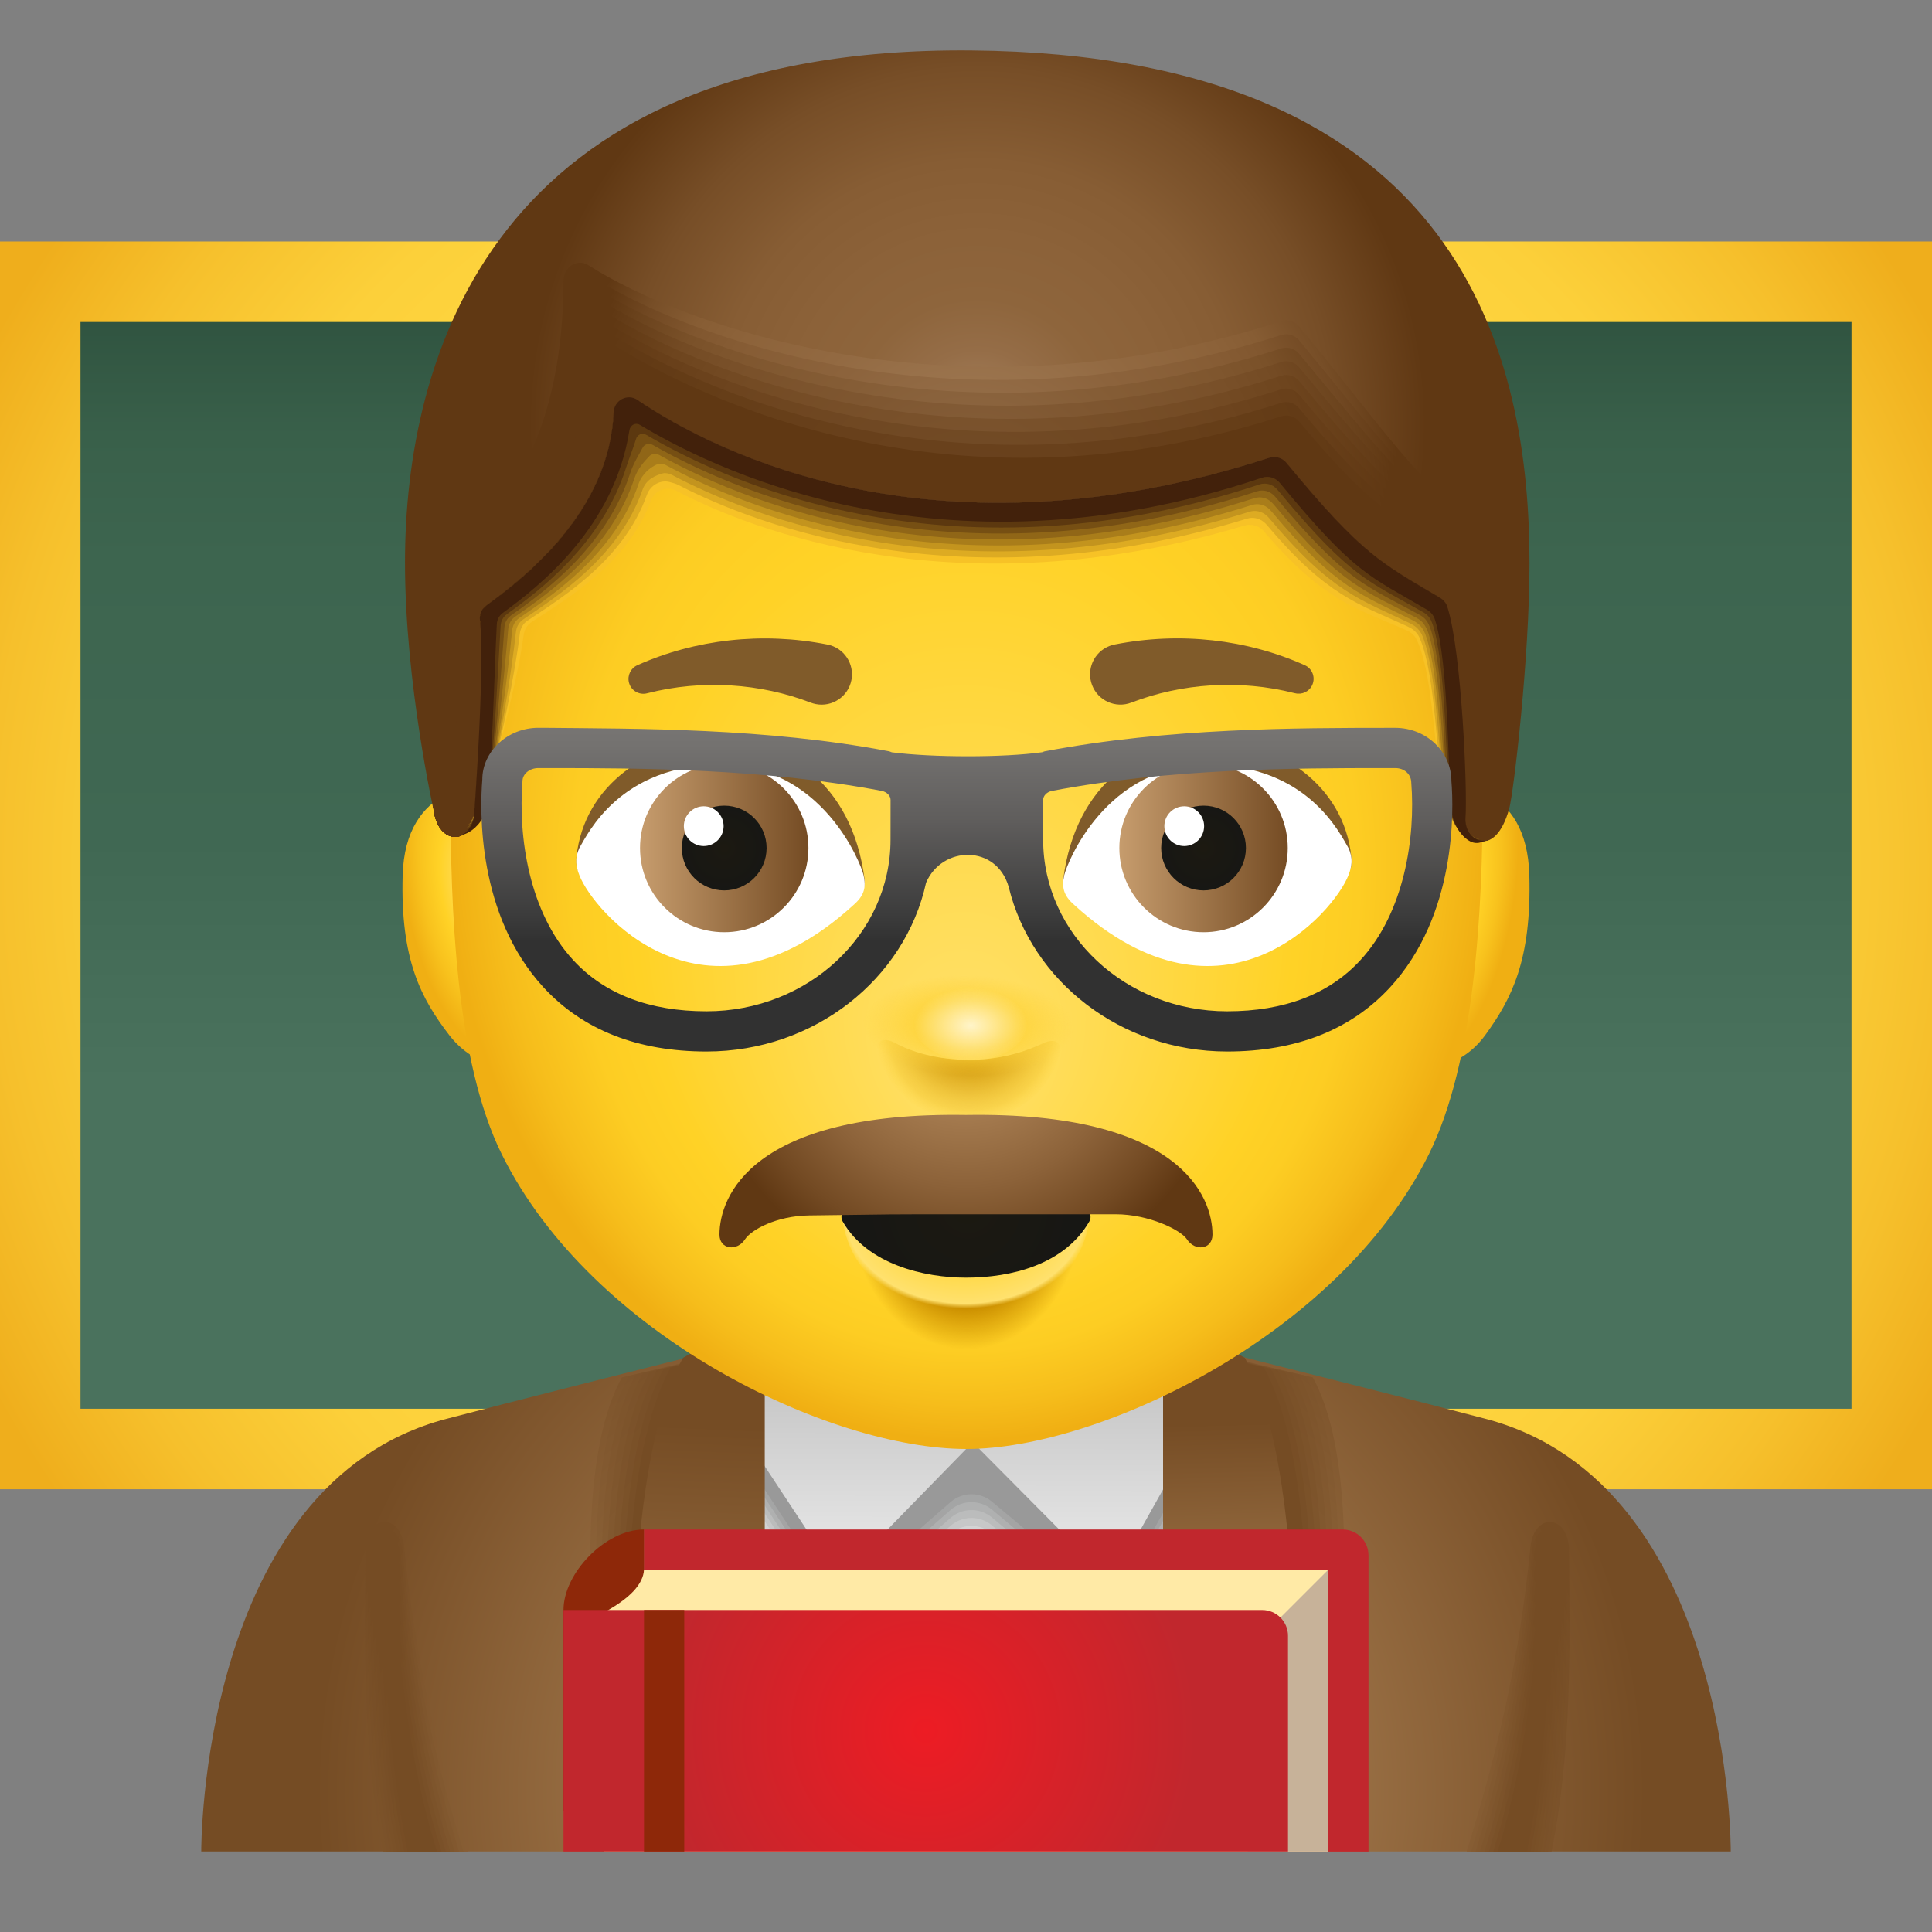 <svg xmlns="http://www.w3.org/2000/svg"  viewBox="0 0 48 48" width="144px" height="144px"><rect x="0" y="0" width="48" height="48" fill="#808080" stroke="none"/><radialGradient id="V1UQA1H1YHTqY0Tpv8e6Aa" cx="24" cy="26.5" r="27.518" gradientTransform="matrix(1 0 0 -1 0 48)" gradientUnits="userSpaceOnUse"><stop offset="0" stop-color="#fff"/><stop offset=".014" stop-color="#fffdf6"/><stop offset=".095" stop-color="#fff2c6"/><stop offset=".179" stop-color="#fee99c"/><stop offset=".264" stop-color="#fee27b"/><stop offset=".35" stop-color="#fedc60"/><stop offset=".438" stop-color="#fed84e"/><stop offset=".53" stop-color="#fed643"/><stop offset=".629" stop-color="#fed53f"/><stop offset=".742" stop-color="#fcd03a"/><stop offset=".882" stop-color="#f6c02c"/><stop offset=".999" stop-color="#efae1c"/></radialGradient><rect width="48" height="31" y="6" fill="url(#V1UQA1H1YHTqY0Tpv8e6Aa)"/><linearGradient id="V1UQA1H1YHTqY0Tpv8e6Ab" x1="23.999" x2="23.999" y1="14.062" y2="47.743" gradientTransform="matrix(.917 0 0 -.871 2 44.582)" gradientUnits="userSpaceOnUse"><stop offset=".184" stop-color="#4a725d"/><stop offset=".391" stop-color="#406853"/><stop offset=".629" stop-color="#3d654f"/><stop offset=".733" stop-color="#39604a"/><stop offset=".862" stop-color="#2d503d"/><stop offset=".999" stop-color="#1b3828"/></linearGradient><rect width="44" height="27" x="2" y="8" fill="url(#V1UQA1H1YHTqY0Tpv8e6Ab)"/><radialGradient id="V1UQA1H1YHTqY0Tpv8e6Ac" cx="24.371" cy="3.5" r="16.526" gradientTransform="matrix(1 0 0 -1 0 48)" gradientUnits="userSpaceOnUse"><stop offset=".002" stop-color="#c69c6d"/><stop offset=".393" stop-color="#a57b4f"/><stop offset="1" stop-color="#754c24"/></radialGradient><path fill="url(#V1UQA1H1YHTqY0Tpv8e6Ac)" d="M43,46c0,0,0.054-9.133-6.089-10.749C33.774,34.426,24.018,32,24.001,32	s-9.774,2.426-12.91,3.251C4.947,36.867,5,46,5,46H43z"/><linearGradient id="V1UQA1H1YHTqY0Tpv8e6Ad" x1="23.942" x2="23.942" y1="9.659" y2="12.36" gradientTransform="matrix(1 0 0 -1 0 48)" gradientUnits="userSpaceOnUse"><stop offset="0" stop-color="#fdd02d"/><stop offset=".999" stop-color="#cf941d"/></linearGradient><polygon fill="url(#V1UQA1H1YHTqY0Tpv8e6Ad)" points="26,46 22,46 18.844,33.25 29.039,33.289"/><linearGradient id="V1UQA1H1YHTqY0Tpv8e6Ae" x1="23.959" x2="23.959" y1="13.583" y2="3.417" gradientTransform="matrix(1 0 0 -1 0 48)" gradientUnits="userSpaceOnUse"><stop offset=".002" stop-color="#fff"/><stop offset="1" stop-color="#d2d5d6"/></linearGradient><path fill="url(#V1UQA1H1YHTqY0Tpv8e6Ae)" d="M24,32.583c-1.708,0-3.417,0.292-5.125,0.75L19,46h10l0.042-12.75	C27.458,32.875,26.125,32.583,24,32.583z"/><linearGradient id="V1UQA1H1YHTqY0Tpv8e6Af" x1="24" x2="24" y1="14.687" y2="3.968" gradientTransform="matrix(1 0 0 -1 0 48)" gradientUnits="userSpaceOnUse"><stop offset=".002" stop-color="#fff"/><stop offset=".212" stop-color="#f5f6f6"/><stop offset="1" stop-color="#d2d5d6"/></linearGradient><path fill="url(#V1UQA1H1YHTqY0Tpv8e6Af)" d="M24.644,38.683c-0.299-0.249-0.735-0.245-1.028,0.011l-2.219,1.936 c-0.312,0.319-0.846,0.228-1.034-0.177L17,35.354l14-0.146l-2.931,5.23c-0.161,0.437-0.722,0.559-1.05,0.228L24.644,38.683z"/><linearGradient id="V1UQA1H1YHTqY0Tpv8e6Ag" x1="24" x2="24" y1="14.884" y2="4.165" gradientTransform="matrix(1 0 0 -1 0 48)" gradientUnits="userSpaceOnUse"><stop offset=".002" stop-color="#f0f0f0"/><stop offset=".212" stop-color="#e8e9e9"/><stop offset="1" stop-color="#cacccd"/></linearGradient><path fill="url(#V1UQA1H1YHTqY0Tpv8e6Ag)" d="M24.644,38.487c-0.299-0.249-0.735-0.245-1.028,0.011l-2.219,1.936 c-0.312,0.319-0.846,0.228-1.034-0.177L17,35.158l14-0.146l-2.931,5.23c-0.161,0.437-0.722,0.559-1.05,0.228L24.644,38.487z"/><linearGradient id="V1UQA1H1YHTqY0Tpv8e6Ah" x1="24" x2="24" y1="15.08" y2="4.361" gradientTransform="matrix(1 0 0 -1 0 48)" gradientUnits="userSpaceOnUse"><stop offset=".002" stop-color="#e2e2e2"/><stop offset=".212" stop-color="#dbdbdb"/><stop offset="1" stop-color="#c2c4c5"/></linearGradient><path fill="url(#V1UQA1H1YHTqY0Tpv8e6Ah)" d="M24.644,38.29c-0.299-0.249-0.735-0.245-1.028,0.011l-2.219,1.936 c-0.312,0.319-0.846,0.228-1.034-0.177L17,34.961l14-0.146l-2.931,5.23c-0.161,0.437-0.722,0.559-1.05,0.228L24.644,38.29z"/><linearGradient id="V1UQA1H1YHTqY0Tpv8e6Ai" x1="24" x2="24" y1="15.277" y2="4.557" gradientTransform="matrix(1 0 0 -1 0 48)" gradientUnits="userSpaceOnUse"><stop offset=".002" stop-color="#d3d3d3"/><stop offset=".212" stop-color="#cecece"/><stop offset="1" stop-color="#babbbc"/></linearGradient><path fill="url(#V1UQA1H1YHTqY0Tpv8e6Ai)" d="M24.644,38.094c-0.299-0.249-0.735-0.245-1.028,0.011l-2.219,1.936 c-0.312,0.319-0.846,0.228-1.034-0.177L17,34.765l14-0.146l-2.931,5.23c-0.161,0.437-0.722,0.559-1.05,0.228L24.644,38.094z"/><linearGradient id="V1UQA1H1YHTqY0Tpv8e6Aj" x1="24" x2="24" y1="15.473" y2="4.754" gradientTransform="matrix(1 0 0 -1 0 48)" gradientUnits="userSpaceOnUse"><stop offset=".002" stop-color="#c5c5c5"/><stop offset=".212" stop-color="#c0c1c1"/><stop offset="1" stop-color="#b1b3b3"/></linearGradient><path fill="url(#V1UQA1H1YHTqY0Tpv8e6Aj)" d="M24.644,37.897c-0.299-0.249-0.735-0.245-1.028,0.011l-2.219,1.936 c-0.312,0.319-0.846,0.228-1.034-0.177L17,34.568l14-0.146l-2.931,5.23c-0.161,0.437-0.722,0.559-1.05,0.228L24.644,37.897z"/><linearGradient id="V1UQA1H1YHTqY0Tpv8e6Ak" x1="24" x2="24" y1="15.669" y2="4.95" gradientTransform="matrix(1 0 0 -1 0 48)" gradientUnits="userSpaceOnUse"><stop offset=".002" stop-color="#b6b6b6"/><stop offset=".212" stop-color="#b3b4b4"/><stop offset="1" stop-color="#a9aaaa"/></linearGradient><path fill="url(#V1UQA1H1YHTqY0Tpv8e6Ak)" d="M24.644,37.701c-0.299-0.249-0.735-0.245-1.028,0.011l-2.219,1.936 c-0.312,0.319-0.846,0.228-1.034-0.177L17,34.372l14-0.146l-2.931,5.23c-0.161,0.437-0.722,0.559-1.05,0.228L24.644,37.701z"/><linearGradient id="V1UQA1H1YHTqY0Tpv8e6Al" x1="24" x2="24" y1="15.866" y2="5.147" gradientTransform="matrix(1 0 0 -1 0 48)" gradientUnits="userSpaceOnUse"><stop offset=".002" stop-color="#a8a8a8"/><stop offset=".212" stop-color="#a6a6a6"/><stop offset="1" stop-color="#a1a2a2"/></linearGradient><path fill="url(#V1UQA1H1YHTqY0Tpv8e6Al)" d="M24.644,37.505c-0.299-0.249-0.735-0.245-1.028,0.011l-2.219,1.936 c-0.312,0.319-0.846,0.228-1.034-0.177L17,34.176l14-0.146l-2.931,5.23c-0.161,0.437-0.722,0.559-1.05,0.228L24.644,37.505z"/><path fill="#999" d="M24.644,37.308c-0.299-0.249-0.735-0.245-1.028,0.011l-2.219,1.936 c-0.312,0.319-0.846,0.228-1.034-0.177L17,33.979l14-0.146l-2.931,5.23c-0.161,0.437-0.722,0.559-1.05,0.228L24.644,37.308z"/><linearGradient id="V1UQA1H1YHTqY0Tpv8e6Am" x1="23.983" x2="24.003" y1="6.444" y2="16.073" gradientTransform="matrix(1 0 0 -1 0 48)" gradientUnits="userSpaceOnUse"><stop offset=".002" stop-color="#fff"/><stop offset=".355" stop-color="#e3e3e3"/><stop offset="1" stop-color="#b3b3b3"/></linearGradient><path fill="url(#V1UQA1H1YHTqY0Tpv8e6Am)" d="M24.166,35.833l-2.77,2.838c-0.312,0.319-0.846,0.228-1.034-0.177L17,33.396l14-0.146	l-2.931,5.23c-0.161,0.437-0.722,0.559-1.05,0.228L24.166,35.833z"/><radialGradient id="V1UQA1H1YHTqY0Tpv8e6An" cx="24.415" cy="1.409" r="17.183" gradientTransform="matrix(1 0 0 -1 0 48)" gradientUnits="userSpaceOnUse"><stop offset=".002" stop-color="#c69c6d"/><stop offset=".393" stop-color="#a57b4f"/><stop offset="1" stop-color="#754c24"/></radialGradient><path fill="url(#V1UQA1H1YHTqY0Tpv8e6An)" d="M15.45,34.221c-1.681,3.046-0.181,11.299,0.133,11.749c0.754,0,1.83,0.03,1.83,0.03 l-0.04-12.234L15.45,34.221z"/><radialGradient id="V1UQA1H1YHTqY0Tpv8e6Ao" cx="24.694" cy="1.407" r="17.427" gradientTransform="matrix(1 0 0 -1 0 48)" gradientUnits="userSpaceOnUse"><stop offset=".002" stop-color="#ba9163"/><stop offset=".294" stop-color="#a57c50"/><stop offset="1" stop-color="#754c24"/></radialGradient><path fill="url(#V1UQA1H1YHTqY0Tpv8e6Ao)" d="M15.623,34.186c-1.686,3.055-0.289,11.333,0.026,11.784c0.756,0,1.944,0.03,1.944,0.03 l-0.04-12.271L15.623,34.186z"/><radialGradient id="V1UQA1H1YHTqY0Tpv8e6Ap" cx="24.979" cy="1.405" r="17.686" gradientTransform="matrix(1 0 0 -1 0 48)" gradientUnits="userSpaceOnUse"><stop offset=".002" stop-color="#af8558"/><stop offset=".167" stop-color="#a57b4f"/><stop offset="1" stop-color="#754c24"/></radialGradient><path fill="url(#V1UQA1H1YHTqY0Tpv8e6Ap)" d="M15.796,34.151c-1.691,3.064-0.398,11.366-0.082,11.819c0.758,0,2.057,0.03,2.057,0.03 L17.73,33.693L15.796,34.151z"/><radialGradient id="V1UQA1H1YHTqY0Tpv8e6Aq" cx="25.271" cy="1.404" r="17.962" gradientTransform="matrix(1 0 0 -1 0 48)" gradientUnits="userSpaceOnUse"><stop offset=".002" stop-color="#a37a4e"/><stop offset="1" stop-color="#754c24"/></radialGradient><path fill="url(#V1UQA1H1YHTqY0Tpv8e6Aq)" d="M15.969,34.115c-1.696,3.073-0.507,11.4-0.19,11.854c0.761,0,2.171,0.03,2.171,0.03 l-0.04-12.343L15.969,34.115z"/><radialGradient id="V1UQA1H1YHTqY0Tpv8e6Ar" cx="25.57" cy="1.402" r="18.254" gradientTransform="matrix(1 0 0 -1 0 48)" gradientUnits="userSpaceOnUse"><stop offset=".002" stop-color="#986e43"/><stop offset="1" stop-color="#754c24"/></radialGradient><path fill="url(#V1UQA1H1YHTqY0Tpv8e6Ar)" d="M16.143,34.08c-1.701,3.082-0.615,11.434-0.297,11.889c0.763,0,2.284,0.03,2.284,0.03 l-0.041-12.38L16.143,34.08z"/><radialGradient id="V1UQA1H1YHTqY0Tpv8e6As" cx="25.877" cy="1.4" r="18.566" gradientTransform="matrix(1 0 0 -1 0 48)" gradientUnits="userSpaceOnUse"><stop offset=".002" stop-color="#8c6339"/><stop offset="1" stop-color="#754c24"/></radialGradient><path fill="url(#V1UQA1H1YHTqY0Tpv8e6As)" d="M16.316,34.045c-1.706,3.091-0.724,11.467-0.405,11.924c0.765,0,2.398,0.03,2.398,0.03 l-0.041-12.417L16.316,34.045z"/><radialGradient id="V1UQA1H1YHTqY0Tpv8e6At" cx="26.192" cy="1.398" r="18.899" gradientTransform="matrix(1 0 0 -1 0 48)" gradientUnits="userSpaceOnUse"><stop offset=".002" stop-color="#81572e"/><stop offset="1" stop-color="#754c24"/></radialGradient><path fill="url(#V1UQA1H1YHTqY0Tpv8e6At)" d="M16.489,34.01c-1.711,3.101-0.833,11.501-0.513,11.959c0.767,0,2.511,0.031,2.511,0.031 l-0.041-12.453L16.489,34.01z"/><path fill="#754c24" d="M16.662,33.975c-1.716,3.11-0.941,11.535-0.621,11.994c0.77,0,2.625,0.031,2.625,0.031l-0.041-12.49 L16.662,33.975z"/><radialGradient id="V1UQA1H1YHTqY0Tpv8e6Au" cx="58.087" cy="1.409" r="17.183" gradientTransform="rotate(180 40.868 24)" gradientUnits="userSpaceOnUse"><stop offset=".002" stop-color="#c69c6d"/><stop offset=".393" stop-color="#a57b4f"/><stop offset="1" stop-color="#754c24"/></radialGradient><path fill="url(#V1UQA1H1YHTqY0Tpv8e6Au)" d="M32.615,34.221c1.681,3.046,0.181,11.299-0.133,11.749c-0.754,0-1.83,0.03-1.83,0.03 l0.04-12.234L32.615,34.221z"/><radialGradient id="V1UQA1H1YHTqY0Tpv8e6Av" cx="58.366" cy="1.407" r="17.427" gradientTransform="rotate(180 40.868 24)" gradientUnits="userSpaceOnUse"><stop offset=".002" stop-color="#ba9163"/><stop offset=".294" stop-color="#a57c50"/><stop offset="1" stop-color="#754c24"/></radialGradient><path fill="url(#V1UQA1H1YHTqY0Tpv8e6Av)" d="M32.442,34.186c1.686,3.055,0.289,11.333-0.026,11.784c-0.756,0-1.944,0.03-1.944,0.03 l0.04-12.271L32.442,34.186z"/><radialGradient id="V1UQA1H1YHTqY0Tpv8e6Aw" cx="58.651" cy="1.405" r="17.686" gradientTransform="rotate(180 40.868 24)" gradientUnits="userSpaceOnUse"><stop offset=".002" stop-color="#af8558"/><stop offset=".167" stop-color="#a57b4f"/><stop offset="1" stop-color="#754c24"/></radialGradient><path fill="url(#V1UQA1H1YHTqY0Tpv8e6Aw)" d="M32.268,34.151c1.691,3.064,0.398,11.366,0.082,11.819c-0.758,0-2.057,0.03-2.057,0.03 l0.041-12.307L32.268,34.151z"/><radialGradient id="V1UQA1H1YHTqY0Tpv8e6Ax" cx="58.943" cy="1.404" r="17.962" gradientTransform="rotate(180 40.868 24)" gradientUnits="userSpaceOnUse"><stop offset=".002" stop-color="#a37a4e"/><stop offset="1" stop-color="#754c24"/></radialGradient><path fill="url(#V1UQA1H1YHTqY0Tpv8e6Ax)" d="M32.095,34.115c1.696,3.073,0.507,11.4,0.19,11.854c-0.761,0-2.171,0.03-2.171,0.03 l0.041-12.344L32.095,34.115z"/><radialGradient id="V1UQA1H1YHTqY0Tpv8e6Ay" cx="59.242" cy="1.402" r="18.254" gradientTransform="rotate(180 40.868 24)" gradientUnits="userSpaceOnUse"><stop offset=".002" stop-color="#986e43"/><stop offset="1" stop-color="#754c24"/></radialGradient><path fill="url(#V1UQA1H1YHTqY0Tpv8e6Ay)" d="M31.922,34.08c1.701,3.082,0.615,11.434,0.297,11.889c-0.763,0-2.284,0.03-2.284,0.03 l0.041-12.38L31.922,34.08z"/><radialGradient id="V1UQA1H1YHTqY0Tpv8e6Az" cx="59.549" cy="1.4" r="18.566" gradientTransform="rotate(180 40.868 24)" gradientUnits="userSpaceOnUse"><stop offset=".002" stop-color="#8c6339"/><stop offset="1" stop-color="#754c24"/></radialGradient><path fill="url(#V1UQA1H1YHTqY0Tpv8e6Az)" d="M31.749,34.045c1.706,3.091,0.724,11.467,0.405,11.924c-0.765,0-2.398,0.03-2.398,0.03 l0.041-12.417L31.749,34.045z"/><radialGradient id="V1UQA1H1YHTqY0Tpv8e6AA" cx="59.864" cy="1.398" r="18.899" gradientTransform="rotate(180 40.868 24)" gradientUnits="userSpaceOnUse"><stop offset=".002" stop-color="#81572e"/><stop offset="1" stop-color="#754c24"/></radialGradient><path fill="url(#V1UQA1H1YHTqY0Tpv8e6AA)" d="M31.576,34.01c1.711,3.101,0.833,11.501,0.513,11.959c-0.767,0-2.511,0.031-2.511,0.031 l0.041-12.453L31.576,34.01z"/><path fill="#754c24" d="M31.402,33.975c1.716,3.11,0.941,11.535,0.621,11.994c-0.77,0-2.625,0.031-2.625,0.031l0.041-12.49 L31.402,33.975z"/><radialGradient id="V1UQA1H1YHTqY0Tpv8e6AB" cx="56.967" cy="3.33" r="15.162" gradientTransform="rotate(180 40.868 24)" gradientUnits="userSpaceOnUse"><stop offset=".002" stop-color="#c69c6d"/><stop offset=".393" stop-color="#a57b4f"/><stop offset="1" stop-color="#754c24"/></radialGradient><path fill="url(#V1UQA1H1YHTqY0Tpv8e6AB)" d="M38.983,38.517C39,40.879,39.064,43.426,38.549,46H36.44 c0.772-2.516,1.293-4.69,1.579-7.521C38.084,37.563,38.971,37.606,38.983,38.517z"/><radialGradient id="V1UQA1H1YHTqY0Tpv8e6AC" cx="56.047" cy="3.303" r="14.12" gradientTransform="rotate(180 40.868 24)" gradientUnits="userSpaceOnUse"><stop offset=".002" stop-color="#ba9163"/><stop offset=".294" stop-color="#a57c50"/><stop offset="1" stop-color="#754c24"/></radialGradient><path fill="url(#V1UQA1H1YHTqY0Tpv8e6AC)" d="M38.925,38.612c0.006,2.355,0.046,4.847-0.463,7.388H36.55 c0.762-2.485,1.231-4.63,1.513-7.426C38.119,37.749,38.917,37.794,38.925,38.612z"/><radialGradient id="V1UQA1H1YHTqY0Tpv8e6AD" cx="55.154" cy="3.276" r="13.112" gradientTransform="rotate(180 40.868 24)" gradientUnits="userSpaceOnUse"><stop offset=".002" stop-color="#af8558"/><stop offset=".167" stop-color="#a57b4f"/><stop offset="1" stop-color="#754c24"/></radialGradient><path fill="url(#V1UQA1H1YHTqY0Tpv8e6AD)" d="M38.866,38.707c-0.005,2.347,0.011,4.785-0.491,7.293H36.66 c0.753-2.453,1.169-4.571,1.448-7.33C38.154,37.935,38.862,37.981,38.866,38.707z"/><radialGradient id="V1UQA1H1YHTqY0Tpv8e6AE" cx="54.275" cy="3.25" r="12.123" gradientTransform="rotate(180 40.868 24)" gradientUnits="userSpaceOnUse"><stop offset=".002" stop-color="#a37a4e"/><stop offset="1" stop-color="#754c24"/></radialGradient><path fill="url(#V1UQA1H1YHTqY0Tpv8e6AE)" d="M38.807,38.801c-0.016,2.34-0.025,4.723-0.52,7.199H36.77 c0.743-2.421,1.107-4.512,1.382-7.235C38.189,38.122,38.808,38.169,38.807,38.801z"/><radialGradient id="V1UQA1H1YHTqY0Tpv8e6AF" cx="53.395" cy="3.223" r="11.135" gradientTransform="rotate(180 40.868 24)" gradientUnits="userSpaceOnUse"><stop offset=".002" stop-color="#986e43"/><stop offset="1" stop-color="#754c24"/></radialGradient><path fill="url(#V1UQA1H1YHTqY0Tpv8e6AF)" d="M38.749,38.896c-0.027,2.333-0.06,4.661-0.548,7.104H36.88 c0.733-2.389,1.046-4.453,1.317-7.14C38.224,38.308,38.754,38.356,38.749,38.896z"/><radialGradient id="V1UQA1H1YHTqY0Tpv8e6AG" cx="52.517" cy="3.197" r="10.148" gradientTransform="rotate(180 40.868 24)" gradientUnits="userSpaceOnUse"><stop offset=".002" stop-color="#8c6339"/><stop offset="1" stop-color="#754c24"/></radialGradient><path fill="url(#V1UQA1H1YHTqY0Tpv8e6AG)" d="M38.69,38.991c-0.039,2.326-0.095,4.599-0.577,7.009h-1.124 c0.723-2.357,0.984-4.393,1.252-7.045C38.26,38.494,38.699,38.544,38.69,38.991z"/><radialGradient id="V1UQA1H1YHTqY0Tpv8e6AH" cx="51.638" cy="3.17" r="9.163" gradientTransform="rotate(180 40.868 24)" gradientUnits="userSpaceOnUse"><stop offset=".002" stop-color="#81572e"/><stop offset="1" stop-color="#754c24"/></radialGradient><path fill="url(#V1UQA1H1YHTqY0Tpv8e6AH)" d="M38.632,39.085c-0.05,2.318-0.13,4.537-0.606,6.915h-0.927 c0.714-2.326,0.922-4.334,1.186-6.95C38.295,38.681,38.645,38.732,38.632,39.085z"/><path fill="#754c24" d="M38.573,39.18c-0.061,2.311-0.165,4.474-0.634,6.82h-0.73c0.704-2.294,0.86-4.275,1.121-6.855 C38.33,38.867,38.591,38.919,38.573,39.18z"/><linearGradient id="V1UQA1H1YHTqY0Tpv8e6AI" x1="17.102" x2="17.696" y1="-1.965" y2="12.575" gradientTransform="matrix(1 0 0 -1 0 48)" gradientUnits="userSpaceOnUse"><stop offset=".002" stop-color="#c69c6d"/><stop offset=".393" stop-color="#a57b4f"/><stop offset="1" stop-color="#754c24"/></linearGradient><path fill="url(#V1UQA1H1YHTqY0Tpv8e6AI)" d="M16.969,33.734C15.23,36.906,15.75,45.5,16.075,45.969C16.855,45.969,19,46,19,46V32.594	L16.969,33.734z"/><linearGradient id="V1UQA1H1YHTqY0Tpv8e6AJ" x1="33.618" x2="33.85" y1="3.543" y2="12.632" gradientTransform="rotate(180 32.083 24)" gradientUnits="userSpaceOnUse"><stop offset=".002" stop-color="#c69c6d"/><stop offset=".393" stop-color="#a57b4f"/><stop offset="1" stop-color="#754c24"/></linearGradient><path fill="url(#V1UQA1H1YHTqY0Tpv8e6AJ)" d="M30.927,33.734c1.739,3.172,1.219,11.766,0.894,12.234c-0.78,0-2.925,0.031-2.925,0.031	V32.594L30.927,33.734z"/><g><radialGradient id="V1UQA1H1YHTqY0Tpv8e6AK" cx="23.295" cy="3.33" r="15.162" gradientTransform="matrix(1 0 0 -1 0 48)" gradientUnits="userSpaceOnUse"><stop offset=".002" stop-color="#c69c6d"/><stop offset=".393" stop-color="#a57b4f"/><stop offset="1" stop-color="#754c24"/></radialGradient><path fill="url(#V1UQA1H1YHTqY0Tpv8e6AK)" d="M9.082,38.517C9.065,40.879,9.001,43.426,9.516,46h2.109 c-0.772-2.516-1.293-4.69-1.579-7.521C9.981,37.563,9.094,37.606,9.082,38.517z"/><radialGradient id="V1UQA1H1YHTqY0Tpv8e6AL" cx="22.376" cy="3.303" r="14.12" gradientTransform="matrix(1 0 0 -1 0 48)" gradientUnits="userSpaceOnUse"><stop offset=".002" stop-color="#ba9163"/><stop offset=".294" stop-color="#a57c50"/><stop offset="1" stop-color="#754c24"/></radialGradient><path fill="url(#V1UQA1H1YHTqY0Tpv8e6AL)" d="M9.14,38.612C9.134,40.967,9.095,43.459,9.603,46h1.912 c-0.762-2.485-1.231-4.63-1.513-7.426C9.946,37.749,9.148,37.794,9.14,38.612z"/><radialGradient id="V1UQA1H1YHTqY0Tpv8e6AM" cx="21.482" cy="3.276" r="13.112" gradientTransform="matrix(1 0 0 -1 0 48)" gradientUnits="userSpaceOnUse"><stop offset=".002" stop-color="#af8558"/><stop offset=".167" stop-color="#a57b4f"/><stop offset="1" stop-color="#754c24"/></radialGradient><path fill="url(#V1UQA1H1YHTqY0Tpv8e6AM)" d="M9.199,38.707C9.204,41.054,9.188,43.491,9.69,46h1.715 c-0.753-2.453-1.169-4.571-1.448-7.33C9.911,37.935,9.202,37.981,9.199,38.707z"/><radialGradient id="V1UQA1H1YHTqY0Tpv8e6AN" cx="20.603" cy="3.25" r="12.123" gradientTransform="matrix(1 0 0 -1 0 48)" gradientUnits="userSpaceOnUse"><stop offset=".002" stop-color="#a37a4e"/><stop offset="1" stop-color="#754c24"/></radialGradient><path fill="url(#V1UQA1H1YHTqY0Tpv8e6AN)" d="M9.257,38.801c0.016,2.34,0.025,4.723,0.52,7.199h1.518 c-0.743-2.421-1.107-4.512-1.382-7.235C9.875,38.122,9.257,38.169,9.257,38.801z"/><radialGradient id="V1UQA1H1YHTqY0Tpv8e6AO" cx="19.724" cy="3.223" r="11.135" gradientTransform="matrix(1 0 0 -1 0 48)" gradientUnits="userSpaceOnUse"><stop offset=".002" stop-color="#986e43"/><stop offset="1" stop-color="#754c24"/></radialGradient><path fill="url(#V1UQA1H1YHTqY0Tpv8e6AO)" d="M9.316,38.896c0.027,2.333,0.06,4.661,0.548,7.104h1.321 c-0.733-2.389-1.046-4.453-1.317-7.14C9.84,38.308,9.311,38.356,9.316,38.896z"/><radialGradient id="V1UQA1H1YHTqY0Tpv8e6AP" cx="18.845" cy="3.197" r="10.148" gradientTransform="matrix(1 0 0 -1 0 48)" gradientUnits="userSpaceOnUse"><stop offset=".002" stop-color="#8c6339"/><stop offset="1" stop-color="#754c24"/></radialGradient><path fill="url(#V1UQA1H1YHTqY0Tpv8e6AP)" d="M9.374,38.991C9.413,41.316,9.469,43.589,9.951,46h1.124 c-0.723-2.357-0.984-4.393-1.252-7.045C9.805,38.494,9.365,38.544,9.374,38.991z"/><radialGradient id="V1UQA1H1YHTqY0Tpv8e6AQ" cx="17.966" cy="3.17" r="9.163" gradientTransform="matrix(1 0 0 -1 0 48)" gradientUnits="userSpaceOnUse"><stop offset=".002" stop-color="#81572e"/><stop offset="1" stop-color="#754c24"/></radialGradient><path fill="url(#V1UQA1H1YHTqY0Tpv8e6AQ)" d="M9.433,39.085c0.05,2.318,0.13,4.537,0.606,6.915h0.927 c-0.714-2.326-0.922-4.334-1.186-6.95C9.77,38.681,9.42,38.732,9.433,39.085z"/><path fill="#754c24" d="M9.491,39.18c0.061,2.311,0.165,4.474,0.634,6.82h0.73c-0.704-2.294-0.86-4.275-1.121-6.855 C9.735,38.867,9.474,38.919,9.491,39.18z"/></g><radialGradient id="V1UQA1H1YHTqY0Tpv8e6AR" cx="-867.533" cy="1.987" r="1.867" gradientTransform="matrix(-.876 .175 -.393 -2.165 -747.452 178.226)" gradientUnits="userSpaceOnUse"><stop offset="0" stop-color="#ffe16e"/><stop offset=".461" stop-color="#ffd226"/><stop offset=".741" stop-color="#f8c21d"/><stop offset=".999" stop-color="#f0af13"/></radialGradient><path fill="url(#V1UQA1H1YHTqY0Tpv8e6AR)" d="M12.66,19.601c-0.759-0.243-2.592-0.088-2.656,2.142c-0.06,2.109,0.464,3.07,1.159,3.976	c0.78,1.016,2.183,1.008,2.067,0.201C13.115,25.113,12.66,19.601,12.66,19.601z"/><radialGradient id="V1UQA1H1YHTqY0Tpv8e6AS" cx="-123.808" cy="1.987" r="1.867" gradientTransform="matrix(.829 .175 .372 -2.165 137.929 48.249)" gradientUnits="userSpaceOnUse"><stop offset="0" stop-color="#ffe16e"/><stop offset=".461" stop-color="#ffd226"/><stop offset=".741" stop-color="#f8c21d"/><stop offset=".999" stop-color="#f0af13"/></radialGradient><path fill="url(#V1UQA1H1YHTqY0Tpv8e6AS)" d="M35.484,19.601c0.718-0.243,2.452-0.088,2.512,2.142c0.057,2.109-0.439,3.07-1.097,3.976	c-0.738,1.016-2.065,1.008-1.955,0.201C35.053,25.113,35.484,19.601,35.484,19.601z"/><radialGradient id="V1UQA1H1YHTqY0Tpv8e6AT" cx="48.862" cy="49.693" r="14.627" fx="48.785" fy="43.427" gradientTransform="matrix(.889 0 0 -1.069 -19.419 73.286)" gradientUnits="userSpaceOnUse"><stop offset="0" stop-color="#ffe16e"/><stop offset=".629" stop-color="#ffd226"/><stop offset=".75" stop-color="#fdcd23"/><stop offset=".899" stop-color="#f6bd1b"/><stop offset=".999" stop-color="#f0af13"/></radialGradient><path fill="url(#V1UQA1H1YHTqY0Tpv8e6AT)" d="M36.838,19.716c0,2.89-0.193,6.659-1.343,8.971C33.256,33.191,27.296,36,24.015,36	c-3.41,0-9.305-2.809-11.544-7.313c-1.149-2.312-1.279-6.081-1.279-8.971c0-0.635,0.017-1.234,0.051-1.803	c0.196-3.271,0.943-5.526,2.101-7.612c2.299-4.141,6.22-6.012,10.671-6.012c4.426,0,8.329,1.841,10.633,5.945	C36.031,12.695,36.838,15.43,36.838,19.716z"/><radialGradient id="V1UQA1H1YHTqY0Tpv8e6AU" cx="-15.911" cy="19.303" r="1.709" gradientTransform="matrix(1.37 0 0 -1.319 45.883 51.12)" gradientUnits="userSpaceOnUse"><stop offset=".245" stop-color="#cc9000"/><stop offset=".415" stop-color="#d09504" stop-opacity=".822"/><stop offset=".627" stop-color="#dca50f" stop-opacity=".599"/><stop offset=".851" stop-color="#eebd20" stop-opacity=".363"/><stop offset="1" stop-color="#fed12e" stop-opacity="0"/></radialGradient><path fill="url(#V1UQA1H1YHTqY0Tpv8e6AU)" d="M24.068,26.331c-0.788,0-1.429-0.2-1.825-0.417c-0.291-0.16-0.586-0.086-0.393,0.415	c0.261,0.679,0.858,1.48,2.218,1.48c1.337,0,1.936-0.773,2.204-1.445c0.206-0.516-0.091-0.568-0.344-0.449	C25.44,26.143,24.836,26.331,24.068,26.331z"/><radialGradient id="V1UQA1H1YHTqY0Tpv8e6AV" cx="24.68" cy="37.459" r="11.216" gradientTransform="matrix(.995 0 0 -1 -.273 48)" gradientUnits="userSpaceOnUse"><stop offset="0" stop-color="#aa8765"/><stop offset=".059" stop-color="#a17c58"/><stop offset=".165" stop-color="#956d47"/><stop offset=".28" stop-color="#8e653c"/><stop offset=".418" stop-color="#8c6239"/><stop offset=".583" stop-color="#875d34"/><stop offset=".789" stop-color="#774e27"/><stop offset=".999" stop-color="#603813"/></radialGradient><path fill="url(#V1UQA1H1YHTqY0Tpv8e6AV)" d="M11.774,20.328c0,0,0.321-3.984,0.12-5.147c0.905-0.657,3.722-2.63,3.32-5.714	c1.157,0.961,7.092,5.006,16.598,1.82c2.113,2.579,2.515,2.68,4.124,3.641c0.402,1.112,0.553,4.76,0.503,5.367	s0.704,1.062,1.056-0.202C37.606,19.695,38,16.346,38,14c0-5-1.547-12.643-13.884-12.747C12.14,1.152,10.062,8.979,10.062,13.979	c0,3,0.725,6.215,0.725,6.215C10.925,20.951,11.611,20.984,11.774,20.328z"/><g><radialGradient id="V1UQA1H1YHTqY0Tpv8e6AW" cx="24.843" cy="35.216" r="11.687" gradientTransform="matrix(.954 -.281 -.279 -.961 10.26 53.592)" gradientUnits="userSpaceOnUse"><stop offset="0" stop-color="#aa8765"/><stop offset=".145" stop-color="#a17c57"/><stop offset=".441" stop-color="#926941"/><stop offset=".629" stop-color="#8c6239"/><stop offset=".711" stop-color="#875d34"/><stop offset=".814" stop-color="#774e27"/><stop offset=".919" stop-color="#603813"/></radialGradient><path fill="url(#V1UQA1H1YHTqY0Tpv8e6AW)" d="M37.036,13.333c-0.03-0.099-0.101-0.179-0.19-0.231c-1.459-0.859-2.662-2.693-4.568-4.989 c-0.106-0.128-0.284-0.181-0.442-0.131c-8.114,2.613-14.926,0.077-17.213-1.39C14.334,6.406,14.001,6.637,14,6.983 c-0.012,4.21-1.761,6.11-3.068,6.792c-0.155,0.081-0.228,0.237-0.235,0.412c-0.058,1.359-0.205,4.163,0.022,5.526 c0.04,0.299,0.067,0.479,0.067,0.479c0.138,0.757,0.822,0.79,0.985,0.134c0,0,0.286-3.548,0.149-4.925 c-0.014-0.142,0.051-0.28,0.165-0.364c0.95-0.695,3.026-2.316,3.154-4.741c0.017-0.324,0.362-0.521,0.63-0.341 c2.024,1.362,7.501,4.056,15.652,1.417c0.158-0.051,0.338,0.002,0.444,0.131c1.894,2.294,2.352,2.48,3.798,3.338 c0.088,0.052,0.161,0.133,0.19,0.232c0.366,1.255,0.503,4.638,0.455,5.22c-0.05,0.607,0.703,1.062,1.055-0.202 c0.014-0.051,0.035-0.153,0.06-0.295C37.696,18.917,37.413,14.59,37.036,13.333z"/><radialGradient id="V1UQA1H1YHTqY0Tpv8e6AX" cx="24.766" cy="35.063" r="11.572" gradientTransform="matrix(.955 -.281 -.279 -.961 10.307 53.576)" gradientUnits="userSpaceOnUse"><stop offset="0" stop-color="#9f7c59"/><stop offset=".081" stop-color="#9b7652"/><stop offset=".416" stop-color="#8c633c"/><stop offset=".629" stop-color="#865c34"/><stop offset=".719" stop-color="#81572f"/><stop offset=".831" stop-color="#714822"/><stop offset=".919" stop-color="#603813"/></radialGradient><path fill="url(#V1UQA1H1YHTqY0Tpv8e6AX)" d="M14.071,7.255c0.021,3.627-1.444,5.555-2.683,6.386c-0.151,0.101-0.29,0.203-0.411,0.289 c-0.129,0.092-0.192,0.244-0.196,0.418c-0.028,1.131-0.12,3.172-0.059,4.418c0.002,0.364-0.011,0.671-0.01,0.902 c0.003,0.02,0.006,0.041,0.009,0.06c0.039,0.291,0.065,0.467,0.065,0.467c0.138,0.757,0.822,0.79,0.985,0.134 c0,0,0.286-3.548,0.149-4.925c-0.014-0.142,0.051-0.28,0.165-0.364c0.95-0.695,3.026-2.316,3.154-4.741 c0.017-0.324,0.362-0.521,0.63-0.341c2.024,1.362,7.501,4.056,15.652,1.417c0.158-0.051,0.338,0.002,0.444,0.131 c1.894,2.294,2.352,2.48,3.798,3.338c0.088,0.052,0.161,0.133,0.19,0.232c0.366,1.255,0.503,4.638,0.455,5.22 c-0.05,0.607,0.703,1.062,1.055-0.202c0.014-0.051,0.035-0.153,0.06-0.295c-0.006-0.118-0.024-0.494-0.023-0.961 c0.003-1.478-0.243-4.386-0.547-5.401c-0.029-0.096-0.097-0.173-0.182-0.225c-0.018-0.011-0.036-0.022-0.055-0.033 c-1.438-0.87-2.555-2.454-4.441-4.725c-0.106-0.128-0.284-0.181-0.442-0.131c-8.114,2.613-14.855,0.01-17.142-1.457 C14.404,6.678,14.068,6.909,14.071,7.255z"/><radialGradient id="V1UQA1H1YHTqY0Tpv8e6AY" cx="24.669" cy="34.91" r="11.503" gradientTransform="matrix(.955 -.281 -.28 -.961 10.347 53.555)" gradientUnits="userSpaceOnUse"><stop offset="0" stop-color="#95704e"/><stop offset=".021" stop-color="#946f4c"/><stop offset=".392" stop-color="#855d36"/><stop offset=".629" stop-color="#7f562e"/><stop offset=".731" stop-color="#7a5129"/><stop offset=".857" stop-color="#6a421c"/><stop offset=".919" stop-color="#603813"/></radialGradient><path fill="url(#V1UQA1H1YHTqY0Tpv8e6AY)" d="M14.141,7.525c0.052,3.504-1.489,5.441-2.739,6.248c-0.152,0.098-0.281,0.21-0.382,0.309 c-0.102,0.101-0.155,0.252-0.157,0.424c-0.01,1.19-0.092,3.299-0.042,4.337c-0.013,0.364-0.069,0.647-0.109,0.831 c0.003,0.022,0.007,0.044,0.01,0.065c0.038,0.283,0.063,0.454,0.063,0.454c0.138,0.757,0.822,0.79,0.985,0.134 c0,0,0.286-3.548,0.149-4.925c-0.014-0.142,0.051-0.28,0.165-0.364c0.95-0.695,3.026-2.316,3.154-4.741 c0.017-0.324,0.362-0.521,0.63-0.341c2.024,1.362,7.501,4.056,15.652,1.417c0.158-0.051,0.338,0.002,0.444,0.131 c1.894,2.294,2.352,2.48,3.798,3.338c0.088,0.052,0.161,0.133,0.19,0.232c0.366,1.255,0.503,4.638,0.455,5.22 c-0.05,0.607,0.703,1.062,1.055-0.202c0.014-0.051,0.035-0.153,0.06-0.295c-0.049-0.038-0.102-0.42-0.097-0.886 c0.015-1.329-0.237-4.319-0.553-5.375c-0.028-0.093-0.093-0.168-0.174-0.22c-0.018-0.012-0.036-0.023-0.055-0.034 c-1.442-0.868-2.479-2.219-4.369-4.494c-0.106-0.128-0.284-0.181-0.442-0.131C23.718,11.27,17.047,8.601,14.76,7.134 C14.475,6.949,14.135,7.18,14.141,7.525z"/><radialGradient id="V1UQA1H1YHTqY0Tpv8e6AZ" cx="24.566" cy="34.757" r="11.438" gradientTransform="matrix(.956 -.281 -.28 -.961 10.392 53.532)" gradientUnits="userSpaceOnUse"><stop offset="0" stop-color="#8a6542"/><stop offset=".346" stop-color="#7f5731"/><stop offset=".629" stop-color="#795029"/><stop offset=".745" stop-color="#744b24"/><stop offset=".888" stop-color="#643c17"/><stop offset=".919" stop-color="#603813"/></radialGradient><path fill="url(#V1UQA1H1YHTqY0Tpv8e6AZ)" d="M14.212,7.796c0.092,3.381-1.533,5.328-2.794,6.109c-0.152,0.095-0.273,0.217-0.353,0.33 c-0.076,0.109-0.119,0.259-0.118,0.43c0.01,1.249-0.065,3.426-0.024,4.257c-0.028,0.363-0.127,0.622-0.208,0.76 c0.003,0.024,0.007,0.047,0.01,0.07c0.037,0.276,0.062,0.441,0.062,0.441c0.138,0.757,0.822,0.79,0.985,0.134 c0,0,0.286-3.548,0.149-4.925c-0.014-0.142,0.051-0.28,0.165-0.364c0.95-0.695,3.026-2.316,3.154-4.741 c0.017-0.324,0.362-0.521,0.63-0.341c2.024,1.362,7.501,4.056,15.652,1.417c0.158-0.051,0.338,0.002,0.444,0.131 c1.894,2.294,2.352,2.48,3.798,3.338c0.088,0.052,0.161,0.133,0.19,0.232c0.366,1.255,0.503,4.638,0.455,5.22 c-0.05,0.607,0.703,1.062,1.055-0.202c0.014-0.051,0.035-0.153,0.06-0.295c-0.093,0.041-0.181-0.347-0.171-0.811 c0.025-1.179-0.232-4.252-0.56-5.348c-0.027-0.09-0.089-0.163-0.166-0.215c-0.018-0.012-0.036-0.024-0.055-0.035 c-1.445-0.866-2.403-1.984-4.296-4.263c-0.106-0.128-0.284-0.181-0.442-0.131c-8.114,2.613-14.714-0.123-17.001-1.59 C14.545,7.22,14.202,7.451,14.212,7.796z"/><radialGradient id="V1UQA1H1YHTqY0Tpv8e6Aaa" cx="24.464" cy="34.604" r="11.374" gradientTransform="matrix(.957 -.281 -.28 -.961 10.437 53.51)" gradientUnits="userSpaceOnUse"><stop offset="0" stop-color="#805a36"/><stop offset=".285" stop-color="#79512b"/><stop offset=".629" stop-color="#734a23"/><stop offset=".765" stop-color="#6e451e"/><stop offset=".919" stop-color="#603813"/></radialGradient><path fill="url(#V1UQA1H1YHTqY0Tpv8e6Aaa)" d="M14.282,8.067c0.123,3.257-1.577,5.214-2.85,5.971c-0.153,0.091-0.266,0.222-0.323,0.351 c-0.051,0.115-0.082,0.267-0.079,0.436c0.03,1.308-0.038,3.554-0.007,4.177c-0.044,0.363-0.185,0.598-0.307,0.689 c0.004,0.026,0.007,0.051,0.011,0.075c0.036,0.268,0.06,0.429,0.06,0.429c0.138,0.757,0.822,0.79,0.985,0.134 c0,0,0.286-3.548,0.149-4.925c-0.014-0.142,0.051-0.28,0.165-0.364c0.95-0.695,3.026-2.316,3.154-4.741 c0.017-0.324,0.362-0.521,0.63-0.341c2.024,1.362,7.501,4.056,15.652,1.417c0.158-0.051,0.338,0.002,0.444,0.131 c1.894,2.294,2.352,2.48,3.798,3.338c0.088,0.052,0.161,0.133,0.19,0.232c0.366,1.255,0.503,4.638,0.455,5.22 c-0.05,0.607,0.703,1.062,1.055-0.202c0.014-0.051,0.035-0.153,0.06-0.295c-0.137,0.121-0.26-0.274-0.244-0.736 c0.034-1.03-0.227-4.185-0.567-5.321c-0.026-0.086-0.085-0.158-0.159-0.209c-0.018-0.012-0.036-0.024-0.055-0.035 c-1.449-0.864-2.327-1.749-4.223-4.032c-0.106-0.128-0.284-0.181-0.442-0.131C23.72,11.948,17.19,9.146,14.903,7.678 C14.616,7.491,14.269,7.722,14.282,8.067z"/><radialGradient id="V1UQA1H1YHTqY0Tpv8e6Aab" cx="24.362" cy="34.451" r="11.311" gradientTransform="matrix(.958 -.281 -.28 -.961 10.477 53.487)" gradientUnits="userSpaceOnUse"><stop offset="0" stop-color="#754f2a"/><stop offset=".151" stop-color="#724b26"/><stop offset=".629" stop-color="#6d441e"/><stop offset=".8" stop-color="#683f19"/><stop offset=".919" stop-color="#603813"/></radialGradient><path fill="url(#V1UQA1H1YHTqY0Tpv8e6Aab)" d="M14.352,8.338c0.154,3.134-1.622,5.101-2.906,5.833c-0.154,0.088-0.26,0.227-0.294,0.371 c-0.028,0.122-0.046,0.274-0.039,0.442c0.052,1.367-0.01,3.681,0.01,4.097c-0.059,0.363-0.242,0.573-0.406,0.619 c0.004,0.027,0.008,0.054,0.011,0.079c0.035,0.26,0.058,0.416,0.058,0.416c0.138,0.757,0.822,0.79,0.985,0.134 c0,0,0.286-3.548,0.149-4.925c-0.014-0.142,0.051-0.28,0.165-0.364c0.95-0.695,3.026-2.316,3.154-4.741 c0.017-0.324,0.362-0.521,0.63-0.341c2.024,1.362,7.501,4.056,15.652,1.417c0.158-0.051,0.338,0.002,0.444,0.131 c1.894,2.294,2.352,2.48,3.798,3.338c0.088,0.052,0.161,0.133,0.19,0.232c0.366,1.255,0.503,4.638,0.455,5.22 c-0.05,0.607,0.703,1.062,1.055-0.202c0.014-0.051,0.035-0.153,0.06-0.295c-0.181,0.2-0.339-0.201-0.318-0.661 c0.04-0.881-0.222-4.118-0.574-5.294c-0.025-0.083-0.081-0.153-0.151-0.204c-0.018-0.013-0.036-0.025-0.055-0.036 c-1.452-0.862-2.251-1.514-4.151-3.801c-0.106-0.128-0.284-0.181-0.442-0.131c-8.114,2.613-14.574-0.256-16.861-1.723 C14.686,7.761,14.336,7.993,14.352,8.338z"/><radialGradient id="V1UQA1H1YHTqY0Tpv8e6Aac" cx="24.261" cy="34.298" r="11.248" gradientTransform="matrix(.959 -.281 -.281 -.961 10.522 53.464)" gradientUnits="userSpaceOnUse"><stop offset="0" stop-color="#6b431f"/><stop offset=".629" stop-color="#663e18"/><stop offset=".9" stop-color="#613914"/><stop offset=".919" stop-color="#603813"/></radialGradient><path fill="url(#V1UQA1H1YHTqY0Tpv8e6Aac)" d="M14.423,8.609c0.179,3.011-1.666,4.987-2.962,5.694c-0.154,0.084-0.257,0.232-0.265,0.392 c-0.006,0.128-0.009,0.281,0,0.447c0.075,1.426,0.017,3.809,0.027,4.017c-0.075,0.363-0.3,0.549-0.505,0.548 c0.004,0.029,0.008,0.057,0.012,0.084c0.034,0.253,0.056,0.403,0.056,0.403c0.138,0.757,0.822,0.79,0.985,0.134 c0,0,0.286-3.548,0.149-4.925c-0.014-0.142,0.051-0.28,0.165-0.364c0.95-0.695,3.026-2.316,3.154-4.741 c0.017-0.324,0.362-0.521,0.63-0.341c2.024,1.362,7.501,4.056,15.652,1.417c0.158-0.051,0.338,0.002,0.444,0.131 c1.894,2.294,2.352,2.48,3.798,3.338c0.088,0.052,0.161,0.133,0.19,0.232c0.366,1.255,0.503,4.638,0.455,5.22 c-0.05,0.607,0.703,1.062,1.055-0.202c0.014-0.051,0.035-0.153,0.06-0.295c-0.225,0.28-0.42-0.128-0.392-0.586 c0.045-0.731-0.216-4.051-0.581-5.268c-0.024-0.08-0.077-0.148-0.143-0.198c-0.017-0.013-0.036-0.026-0.055-0.037 c-1.456-0.861-2.175-1.279-4.078-3.57c-0.106-0.128-0.284-0.181-0.442-0.131c-8.114,2.613-14.503-0.322-16.79-1.79 C14.756,8.032,14.401,8.264,14.423,8.609z"/><g><path fill="#603813" d="M37.061,19.286c0.048-0.582-0.211-3.984-0.587-5.241c-0.03-0.099-0.101-0.179-0.19-0.231 c-1.459-0.859-2.099-1.044-4.005-3.34c-0.106-0.128-0.284-0.181-0.442-0.131c-8.114,2.613-14.433-0.389-16.72-1.856 c-0.289-0.186-0.648,0.046-0.623,0.391c0.211,2.888-1.71,4.874-3.017,5.556c-0.155,0.081-0.255,0.238-0.235,0.412 c0.151,1.364,0.083,4.389,0.083,4.389c-0.09,0.362-0.358,0.525-0.604,0.477c0.04,0.299,0.067,0.479,0.067,0.479 c0.138,0.757,0.822,0.79,0.985,0.134c0,0,0.286-3.548,0.149-4.925c-0.014-0.142,0.051-0.28,0.165-0.364 c0.95-0.695,3.026-2.316,3.154-4.741c0.017-0.324,0.362-0.521,0.63-0.341c2.024,1.362,7.501,4.056,15.652,1.417 c0.158-0.051,0.338,0.002,0.444,0.131c1.894,2.294,2.352,2.48,3.798,3.338c0.088,0.052,0.161,0.133,0.19,0.232 c0.366,1.255,0.503,4.638,0.455,5.22c-0.05,0.607,0.703,1.062,1.055-0.202c0.014-0.051,0.035-0.153,0.06-0.295 C37.258,20.157,37.023,19.743,37.061,19.286z"/></g></g><g><path fill="#f7c226" d="M35.476,14.77c-1.437-0.855-1.739-0.982-3.607-3.249c-0.12-0.145-0.288-0.094-0.466-0.036 c-8,2.584-13.177,0.134-15.193-1.18c-0.289-0.188-0.686-0.004-0.71,0.342c-0.158,2.297-2.163,3.586-3.122,4.24 c-0.144,0.098-0.212,0.265-0.196,0.439c0.11,1.216-0.226,4.763-0.345,4.823c0.213-0.051,1.03-3.226,1.171-4.358 c0.017-0.139,0.082-0.261,0.198-0.337c0.886-0.583,2.399-1.465,2.965-3.016c0.094-0.258,0.391-0.373,0.633-0.245 c1.827,0.963,6.988,3.008,14.117,0.864c0.175-0.053,0.368,0.007,0.486,0.147c1.502,1.773,2.383,1.94,3.553,2.462 c0.103,0.046,0.193,0.13,0.24,0.232c0.61,1.315,0.305,4.539,1.245,4.854c-0.409-0.65-0.185-4.419-0.771-5.761 C35.635,14.897,35.56,14.82,35.476,14.77z"/><path fill="#ddab22" d="M15.463,10.59c-0.15,2.313-2.158,3.649-3.119,4.312c-0.023,0.016-0.044,0.033-0.063,0.051 c-0.102,0.097-0.15,0.237-0.136,0.383c0.094,1.003-0.113,3.625-0.236,4.473c-0.039,0.249-0.084,0.403-0.123,0.423 c0.082-0.02,0.203-0.258,0.324-0.616c0.302-0.953,0.707-3.006,0.804-3.867c0.016-0.135,0.078-0.254,0.191-0.329 c0.877-0.586,2.393-1.514,2.964-3.12c0.092-0.258,0.352-0.384,0.569-0.324c0.063,0.017,0.147,0.037,0.232,0.081 c1.939,0.997,7.085,2.983,14.114,0.828c0.14-0.043,0.294-0.011,0.407,0.077c0.03,0.023,0.058,0.05,0.083,0.079 c1.497,1.773,2.291,1.968,3.439,2.496c0.046,0.021,0.092,0.044,0.137,0.069c0.032,0.017,0.062,0.039,0.089,0.063 c0.057,0.051,0.105,0.114,0.135,0.187c0.41,0.97,0.388,2.957,0.634,4.02c0.109,0.47,0.308,0.848,0.6,0.893 c-0.112-0.112-0.192-0.388-0.227-0.747c-0.124-1.246-0.116-3.951-0.565-5.022c-0.038-0.091-0.112-0.168-0.197-0.218 c-1.439-0.856-1.763-0.991-3.635-3.263c-0.117-0.142-0.286-0.106-0.461-0.049c-8.028,2.595-13.25,0.103-15.264-1.216 C15.873,10.066,15.485,10.249,15.463,10.59z"/><path fill="#c3941e" d="M15.426,10.534c-0.142,2.328-2.152,3.712-3.116,4.385c-0.022,0.016-0.043,0.032-0.063,0.05 c-0.104,0.095-0.153,0.234-0.139,0.379c0.1,1.04-0.12,3.842-0.222,4.548c-0.042,0.243-0.098,0.395-0.152,0.422 c0.106-0.025,0.246-0.258,0.366-0.605c0.279-0.911,0.624-3.107,0.717-4.005c0.014-0.131,0.075-0.248,0.184-0.321 c0.867-0.588,2.387-1.562,2.964-3.224c0.09-0.257,0.326-0.353,0.505-0.403c0.055-0.015,0.147-0.002,0.236,0.045 c1.876,0.992,7.132,3.157,14.339,0.908c0.143-0.044,0.299-0.009,0.412,0.086c0.029,0.024,0.056,0.051,0.081,0.081 c1.551,1.845,2.27,2.015,3.465,2.592c0.047,0.023,0.092,0.048,0.136,0.076c0.031,0.02,0.059,0.044,0.084,0.071 c0.051,0.054,0.095,0.121,0.124,0.196c0.39,1.014,0.37,3.117,0.586,4.105c0.101,0.463,0.33,0.87,0.636,0.867 c-0.138-0.088-0.239-0.365-0.267-0.72c-0.088-1.136-0.111-3.974-0.546-5.056c-0.037-0.092-0.11-0.169-0.195-0.219 c-1.441-0.856-1.787-1-3.664-3.277c-0.115-0.139-0.284-0.117-0.455-0.062c-8.055,2.605-13.323,0.073-15.335-1.253 C15.826,10.016,15.447,10.198,15.426,10.534z"/><path fill="#a97d1a" d="M15.39,10.478c-0.134,2.344-2.147,3.775-3.114,4.457c-0.022,0.016-0.043,0.032-0.063,0.049 c-0.106,0.093-0.156,0.231-0.142,0.375c0.107,1.076-0.126,4.058-0.208,4.623c-0.044,0.238-0.111,0.386-0.18,0.421 c0.13-0.031,0.289-0.259,0.409-0.593c0.255-0.868,0.543-3.207,0.631-4.142c0.012-0.128,0.072-0.241,0.177-0.313 c0.858-0.59,2.38-1.611,2.963-3.327c0.088-0.256,0.293-0.412,0.441-0.482c0.053-0.025,0.148-0.041,0.24,0.01 c1.814,0.986,7.18,3.331,14.564,0.989c0.145-0.046,0.306-0.007,0.416,0.094c0.028,0.026,0.055,0.053,0.08,0.083 c1.606,1.916,2.249,2.059,3.49,2.687c0.047,0.024,0.093,0.052,0.134,0.084c0.029,0.023,0.056,0.049,0.078,0.078 c0.045,0.058,0.085,0.128,0.113,0.206c0.37,1.059,0.351,3.276,0.539,4.189c0.093,0.455,0.353,0.893,0.672,0.841 c-0.163-0.064-0.288-0.342-0.307-0.694c-0.055-1.025-0.107-3.996-0.528-5.09c-0.036-0.093-0.109-0.17-0.194-0.22 c-1.443-0.857-1.811-1.009-3.693-3.291c-0.112-0.136-0.283-0.129-0.45-0.075c-8.083,2.615-13.396,0.043-15.406-1.289 C15.778,9.966,15.409,10.147,15.39,10.478z"/><path fill="#906617" d="M15.353,10.421c-0.126,2.359-2.141,3.838-3.111,4.53c-0.022,0.016-0.043,0.032-0.063,0.048 c-0.108,0.09-0.16,0.227-0.145,0.371c0.113,1.113-0.132,4.274-0.194,4.698c-0.046,0.232-0.125,0.377-0.209,0.419 c0.154-0.037,0.332-0.259,0.452-0.581c0.232-0.826,0.462-3.308,0.544-4.279c0.011-0.124,0.068-0.234,0.17-0.305 c0.849-0.593,2.374-1.66,2.962-3.431c0.085-0.255,0.262-0.441,0.377-0.56c0.048-0.05,0.148-0.08,0.245-0.026 c1.753,0.978,7.228,3.506,14.789,1.07c0.147-0.047,0.312-0.005,0.421,0.102c0.027,0.027,0.054,0.055,0.078,0.085 c1.66,1.987,2.228,2.103,3.515,2.783c0.048,0.025,0.093,0.056,0.132,0.092c0.028,0.025,0.053,0.055,0.073,0.086 c0.04,0.062,0.076,0.135,0.102,0.216c0.35,1.103,0.331,3.435,0.491,4.274c0.085,0.448,0.375,0.915,0.708,0.815 c-0.189-0.039-0.337-0.318-0.346-0.668c-0.024-0.914-0.102-4.019-0.509-5.124c-0.034-0.093-0.107-0.171-0.192-0.221 c-1.445-0.858-1.835-1.018-3.722-3.305c-0.11-0.133-0.281-0.141-0.445-0.088c-8.11,2.623-13.468,0.011-15.476-1.327 C15.73,9.916,15.371,10.096,15.353,10.421z"/><path fill="#764f13" d="M15.316,10.365c-0.118,2.375-2.136,3.902-3.109,4.603c-0.022,0.016-0.043,0.032-0.063,0.048 c-0.11,0.088-0.163,0.224-0.148,0.367c0.12,1.149-0.138,4.49-0.179,4.773c-0.049,0.227-0.139,0.368-0.237,0.418 c0.178-0.043,0.375-0.26,0.494-0.57c0.209-0.784,0.382-3.409,0.458-4.416c0.009-0.121,0.065-0.228,0.164-0.297 c0.84-0.595,2.368-1.708,2.961-3.535c0.083-0.254,0.225-0.47,0.313-0.639c0.04-0.076,0.148-0.119,0.249-0.062 c1.693,0.969,7.276,3.68,15.014,1.151c0.15-0.049,0.318-0.003,0.425,0.11c0.027,0.028,0.052,0.057,0.077,0.086 c1.714,2.058,2.208,2.145,3.541,2.878c0.048,0.026,0.093,0.06,0.131,0.099c0.027,0.028,0.05,0.06,0.068,0.094 c0.035,0.066,0.066,0.141,0.09,0.225c0.33,1.147,0.31,3.595,0.443,4.359c0.077,0.441,0.398,0.937,0.745,0.789 c-0.215-0.015-0.387-0.294-0.386-0.641c0.003-0.803-0.098-4.041-0.491-5.157c-0.033-0.094-0.105-0.172-0.19-0.222 c-1.447-0.859-1.859-1.027-3.751-3.32c-0.107-0.13-0.279-0.152-0.44-0.101c-8.139,2.635-13.542-0.017-15.548-1.361 C15.683,9.865,15.333,10.045,15.316,10.365z"/><path fill="#5c380f" d="M15.28,10.309c-0.11,2.391-2.13,3.965-3.106,4.675c-0.022,0.016-0.042,0.031-0.063,0.047 c-0.112,0.086-0.166,0.221-0.151,0.363c0.126,1.185-0.145,4.706-0.165,4.848c-0.051,0.222-0.152,0.359-0.266,0.416 c0.202-0.049,0.418-0.26,0.537-0.558c0.185-0.742,0.305-3.509,0.372-4.553c0.008-0.117,0.062-0.221,0.157-0.289 c0.831-0.598,2.362-1.757,2.96-3.639c0.081-0.254,0.184-0.496,0.249-0.718c0.03-0.101,0.149-0.159,0.253-0.097 c1.634,0.959,7.324,3.854,15.238,1.231c0.152-0.05,0.324-0.002,0.43,0.118c0.026,0.029,0.051,0.059,0.076,0.088 c1.769,2.129,2.19,2.186,3.566,2.974c0.049,0.028,0.093,0.064,0.129,0.107c0.026,0.031,0.047,0.065,0.063,0.102 c0.03,0.069,0.057,0.148,0.079,0.235c0.31,1.191,0.288,3.755,0.395,4.443c0.067,0.433,0.42,0.96,0.781,0.763 c-0.24,0.009-0.439-0.271-0.426-0.615c0.027-0.692-0.093-4.064-0.473-5.191c-0.032-0.095-0.103-0.173-0.188-0.223 c-1.449-0.86-1.883-1.036-3.78-3.334c-0.105-0.127-0.278-0.164-0.434-0.114c-8.167,2.645-13.615-0.048-15.619-1.397 C15.635,9.815,15.294,9.994,15.28,10.309z"/><path fill="#42210b" d="M36.411,20.295c0.048-0.582-0.088-4.086-0.454-5.225c-0.031-0.095-0.101-0.174-0.187-0.224 c-1.451-0.861-1.907-1.045-3.808-3.348c-0.103-0.124-0.276-0.176-0.429-0.126c-8.195,2.655-13.688-0.078-15.69-1.433 c-0.256-0.173-0.587,0.005-0.6,0.315c-0.104,2.459-2.214,4.098-3.166,4.794c-0.114,0.083-0.17,0.218-0.154,0.359 c0.132,1.222-0.151,4.922-0.151,4.922c-0.054,0.216-0.166,0.35-0.294,0.415c0.227-0.054,0.461-0.261,0.58-0.546 c0.162-0.699,0.225-3.61,0.285-4.69c0.006-0.114,0.058-0.214,0.15-0.281c0.929-0.678,2.769-2.131,3.145-4.539 c0.02-0.125,0.149-0.198,0.258-0.133c1.575,0.947,7.371,4.029,15.463,1.312c0.154-0.052,0.331,0,0.434,0.126 c1.888,2.29,2.224,2.308,3.666,3.159c0.084,0.05,0.154,0.131,0.186,0.224c0.362,1.081,0.328,4.115,0.416,4.772 c0.057,0.426,0.443,0.982,0.817,0.736C36.61,20.918,36.382,20.637,36.411,20.295z"/></g><radialGradient id="V1UQA1H1YHTqY0Tpv8e6Aad" cx="-105.405" cy="74.056" r="1.76" gradientTransform="matrix(1.483 .036 .017 -.71 179.111 81.85)" gradientUnits="userSpaceOnUse"><stop offset=".479" stop-color="#fed53f"/><stop offset=".926" stop-color="#fed53f" stop-opacity=".141"/><stop offset="1" stop-color="#fed53f" stop-opacity="0"/></radialGradient><path fill="url(#V1UQA1H1YHTqY0Tpv8e6Aad)" d="M26.874,25.535c-0.018,0.757-1.286,1.339-2.831,1.302c-1.545-0.038-2.782-0.681-2.764-1.438	s1.286-1.339,2.831-1.302C25.655,24.135,26.892,24.779,26.874,25.535z"/><radialGradient id="V1UQA1H1YHTqY0Tpv8e6Aae" cx="24.117" cy="-151.221" r="1.411" gradientTransform="matrix(1 0 0 -.66 0 -74.326)" gradientUnits="userSpaceOnUse"><stop offset=".004" stop-color="#fff4c9"/><stop offset="1" stop-color="#fff4c9" stop-opacity="0"/></radialGradient><ellipse cx="24.117" cy="25.419" fill="url(#V1UQA1H1YHTqY0Tpv8e6Aae)" rx="1.411" ry=".931"/><path fill="#805b2a" d="M14.322,21.29c-0.023,0.367,0.055,0.336,0.196,0.519c0,0,1.594,2.204,6.402,0.695	c0.348-0.124,0.598-0.36,0.562-0.644C20.866,16.978,14.699,17.695,14.322,21.29z"/><path fill="#fff" d="M14.393,21.07c-0.12,0.258-0.082,0.464,0,0.672c0.343,0.906,3.095,4.131,6.809,0.745	c0.277-0.239,0.321-0.45,0.252-0.748C21.385,21.44,20.423,19,17.902,19C15.405,19,14.601,20.719,14.393,21.07z"/><linearGradient id="V1UQA1H1YHTqY0Tpv8e6Aaf" x1="15.901" x2="20.085" y1="26.931" y2="26.931" gradientTransform="matrix(1 0 0 -1 0 48)" gradientUnits="userSpaceOnUse"><stop offset="0" stop-color="#c69c6d"/><stop offset="1" stop-color="#754c24"/></linearGradient><circle cx="17.993" cy="21.069" r="2.092" fill="url(#V1UQA1H1YHTqY0Tpv8e6Aaf)"/><radialGradient id="V1UQA1H1YHTqY0Tpv8e6Aag" cx="17.993" cy="26.931" r="1.053" gradientTransform="matrix(1 0 0 -1 0 48)" gradientUnits="userSpaceOnUse"><stop offset="0" stop-color="#1c1911"/><stop offset=".999" stop-color="#171714"/></radialGradient><circle cx="17.993" cy="21.069" r="1.053" fill="url(#V1UQA1H1YHTqY0Tpv8e6Aag)"/><circle cx="17.484" cy="20.526" r=".494" fill="#fff"/><path fill="#805b2a" d="M33.574,21.29c0.023,0.367-0.055,0.336-0.196,0.519c0,0-1.594,2.204-6.402,0.695	c-0.348-0.124-0.598-0.36-0.562-0.644C27.03,16.978,33.197,17.695,33.574,21.29z"/><path fill="#fff" d="M33.503,21.07c0.12,0.258,0.082,0.464,0,0.672c-0.343,0.906-3.095,4.131-6.809,0.745	c-0.277-0.239-0.321-0.45-0.252-0.748C26.511,21.44,27.473,19,29.994,19C32.49,19,33.295,20.719,33.503,21.07z"/><linearGradient id="V1UQA1H1YHTqY0Tpv8e6Aah" x1="209.432" x2="213.616" y1="166.932" y2="166.932" gradientTransform="translate(-181.622 -145.863)" gradientUnits="userSpaceOnUse"><stop offset="0" stop-color="#c69c6d"/><stop offset="1" stop-color="#754c24"/></linearGradient><circle cx="29.902" cy="21.069" r="2.092" fill="url(#V1UQA1H1YHTqY0Tpv8e6Aah)"/><radialGradient id="V1UQA1H1YHTqY0Tpv8e6Aai" cx="-932.475" cy="26.931" r="1.053" gradientTransform="rotate(180 -451.287 24)" gradientUnits="userSpaceOnUse"><stop offset="0" stop-color="#1c1911"/><stop offset=".999" stop-color="#171714"/></radialGradient><circle cx="29.902" cy="21.069" r="1.053" fill="url(#V1UQA1H1YHTqY0Tpv8e6Aai)"/><circle cx="29.422" cy="20.526" r=".494" fill="#fff"/><g><path fill="#805b2a" d="M32.167,17.222c-1.366-0.349-2.812-0.246-4.06,0.234c-0.388,0.149-0.824-0.044-0.974-0.433 c-0.149-0.388,0.044-0.824,0.433-0.974c0.04-0.015,0.081-0.027,0.122-0.036l0.017-0.003c1.614-0.316,3.275-0.127,4.712,0.517 c0.187,0.083,0.27,0.302,0.187,0.489c-0.075,0.167-0.258,0.251-0.429,0.207L32.167,17.222z"/></g><g><path fill="#805b2a" d="M15.833,16.528c1.437-0.643,3.098-0.833,4.712-0.517l0.013,0.003 c0.408,0.08,0.675,0.476,0.595,0.884s-0.476,0.675-0.884,0.595c-0.042-0.008-0.087-0.021-0.126-0.036 c-1.248-0.48-2.693-0.583-4.06-0.234l-0.007,0.002c-0.198,0.051-0.4-0.069-0.45-0.267C15.581,16.78,15.672,16.6,15.833,16.528z"/></g><g><radialGradient id="V1UQA1H1YHTqY0Tpv8e6Aaj" cx="-58.575" cy="-63.441" r="2.561" gradientTransform="matrix(1.111 0 0 -1.309 89.098 -52.869)" gradientUnits="userSpaceOnUse"><stop offset=".696" stop-color="#cc9000"/><stop offset="1" stop-color="#cc9000" stop-opacity="0"/></radialGradient><path fill="url(#V1UQA1H1YHTqY0Tpv8e6Aaj)" d="M24,32.153c-2.85,0-2.946-1.638-2.946-1.638s0.07,3.276,2.946,3.276 s2.946-3.276,2.946-3.276S26.85,32.153,24,32.153z"/><radialGradient id="V1UQA1H1YHTqY0Tpv8e6Aak" cx="66.726" cy="-208.031" r="3.951" fx="66.724" fy="-207.883" gradientTransform="matrix(.795 0 0 -.595 -29.067 -93.62)" gradientUnits="userSpaceOnUse"><stop offset=".371" stop-color="#ffd226"/><stop offset=".948" stop-color="#ffe16e"/><stop offset="1" stop-color="#ffe16e" stop-opacity="0"/></radialGradient><path fill="url(#V1UQA1H1YHTqY0Tpv8e6Aak)" d="M27.094,30.023c0,0,0.039,2.526-3.094,2.526s-3.094-2.526-3.094-2.526 s0.687,0.769,3.094,0.769S27.094,30.023,27.094,30.023z"/><radialGradient id="V1UQA1H1YHTqY0Tpv8e6Aal" cx="34.625" cy="-36.557" r="3.162" gradientTransform="matrix(.838 0 0 -.855 -4.97 -1.296)" gradientUnits="userSpaceOnUse"><stop offset="0" stop-color="#1c1911"/><stop offset=".999" stop-color="#171714"/></radialGradient><path fill="url(#V1UQA1H1YHTqY0Tpv8e6Aal)" d="M21.12,30.023c-0.169,0-0.267,0.179-0.184,0.324c0.617,1.072,2.032,1.396,3.064,1.396 c1.121,0,2.446-0.324,3.064-1.396c0.083-0.144-0.015-0.324-0.184-0.324C24.975,30.148,23.055,30.157,21.12,30.023z"/></g><path fill="#8e2809" d="M14,45h2v-7c-0.958,0-2,1.083-2,2V45z"/><path fill="#c1272d" d="M33.359,38H16v8h18v-7.359C34,38.287,33.713,38,33.359,38z"/><path fill="#ffeaa6" d="M33,39H16c-0.021,0.354-0.341,0.708-1,1.063V46h18V39z"/><polygon fill="#c7b299" points="31,46 33,46 33,39 31,41"/><radialGradient id="V1UQA1H1YHTqY0Tpv8e6Aam" cx="23" cy="5" r="6.708" gradientTransform="matrix(1 0 0 -1 0 48)" gradientUnits="userSpaceOnUse"><stop offset="0" stop-color="#ed1c24"/><stop offset=".999" stop-color="#c1272d"/></radialGradient><path fill="url(#V1UQA1H1YHTqY0Tpv8e6Aam)" d="M31.359,40H14v6h18v-5.359C32,40.287,31.713,40,31.359,40z"/><rect width="1" height="6" x="16" y="40" fill="#8e2809"/><linearGradient id="V1UQA1H1YHTqY0Tpv8e6Aan" x1="24.021" x2="24.021" y1="30.75" y2="24.593" gradientTransform="matrix(1 0 0 -1 0 48)" gradientUnits="userSpaceOnUse"><stop offset="0" stop-color="#7c7977"/><stop offset=".203" stop-color="#747270"/><stop offset=".513" stop-color="#5f5d5c"/><stop offset=".889" stop-color="#3c3c3c"/><stop offset=".999" stop-color="#313131"/></linearGradient><path fill="url(#V1UQA1H1YHTqY0Tpv8e6Aan)" d="M36.06,19.408c0-0.73-0.625-1.325-1.394-1.325h-0.131c-2.311,0.002-5.506-0.001-8.583,0.584	c-0.022,0.004-0.039,0.017-0.06,0.022c-0.98,0.137-2.731,0.131-3.735,0.002c-0.024-0.006-0.043-0.02-0.067-0.025	c-3.077-0.584-6.229-0.56-8.584-0.584h-0.131c-0.769,0-1.394,0.595-1.392,1.285c-0.062,0.758-0.132,3.371,1.523,5.166	c0.975,1.056,2.336,1.591,4.047,1.591c2.685,0,4.931-1.803,5.455-4.193c0.397-0.925,1.751-0.954,2.053,0.106	c0.567,2.337,2.782,4.087,5.426,4.087c1.711,0,3.071-0.535,4.046-1.591C36.189,22.739,36.119,20.126,36.06,19.408z M22.125,20.863	c0,2.35-2.051,4.262-4.571,4.262c-1.42,0-2.534-0.427-3.312-1.27c-1.097-1.188-1.371-3.056-1.261-4.447	c0-0.18,0.177-0.325,0.394-0.325h0.131c0.046,0,0.091,0,0.137,0c2.271,0,5.335,0.011,8.261,0.566	c0.126,0.024,0.222,0.12,0.222,0.224L22.125,20.863L22.125,20.863z M33.799,23.855c-0.776,0.843-1.891,1.27-3.311,1.27	c-2.521,0-4.571-1.912-4.571-4.262v-0.99c0-0.104,0.095-0.2,0.222-0.224c2.925-0.556,5.988-0.566,8.259-0.566	c0.046,0,0.092,0,0.138,0h0.131c0.217,0,0.394,0.146,0.396,0.365C35.17,20.8,34.896,22.667,33.799,23.855z"/><radialGradient id="V1UQA1H1YHTqY0Tpv8e6Aao" cx="24" cy="22.75" r="6.751" gradientTransform="matrix(1 0 0 -1 0 48)" gradientUnits="userSpaceOnUse"><stop offset="0" stop-color="#c69c6d"/><stop offset=".53" stop-color="#956b41"/><stop offset=".626" stop-color="#8c6239"/><stop offset=".849" stop-color="#734a23"/><stop offset=".992" stop-color="#603813"/></radialGradient><path fill="url(#V1UQA1H1YHTqY0Tpv8e6Aao)" d="M24.015,27.7L24.015,27.7c-0.005,0-0.01,0-0.015,0s-0.01,0-0.015,0l0,0	c-5.306-0.08-6.11,2.031-6.11,2.974c0,0.37,0.437,0.426,0.637,0.113c0.152-0.229,0.768-0.579,1.592-0.59	c2.228-0.029,1.829-0.029,3.767-0.029c1.784,0,2.309,0,3.849,0c0.824,0,1.615,0.39,1.767,0.619c0.2,0.313,0.637,0.257,0.637-0.113	C30.125,29.731,29.321,27.62,24.015,27.7z"/></svg>